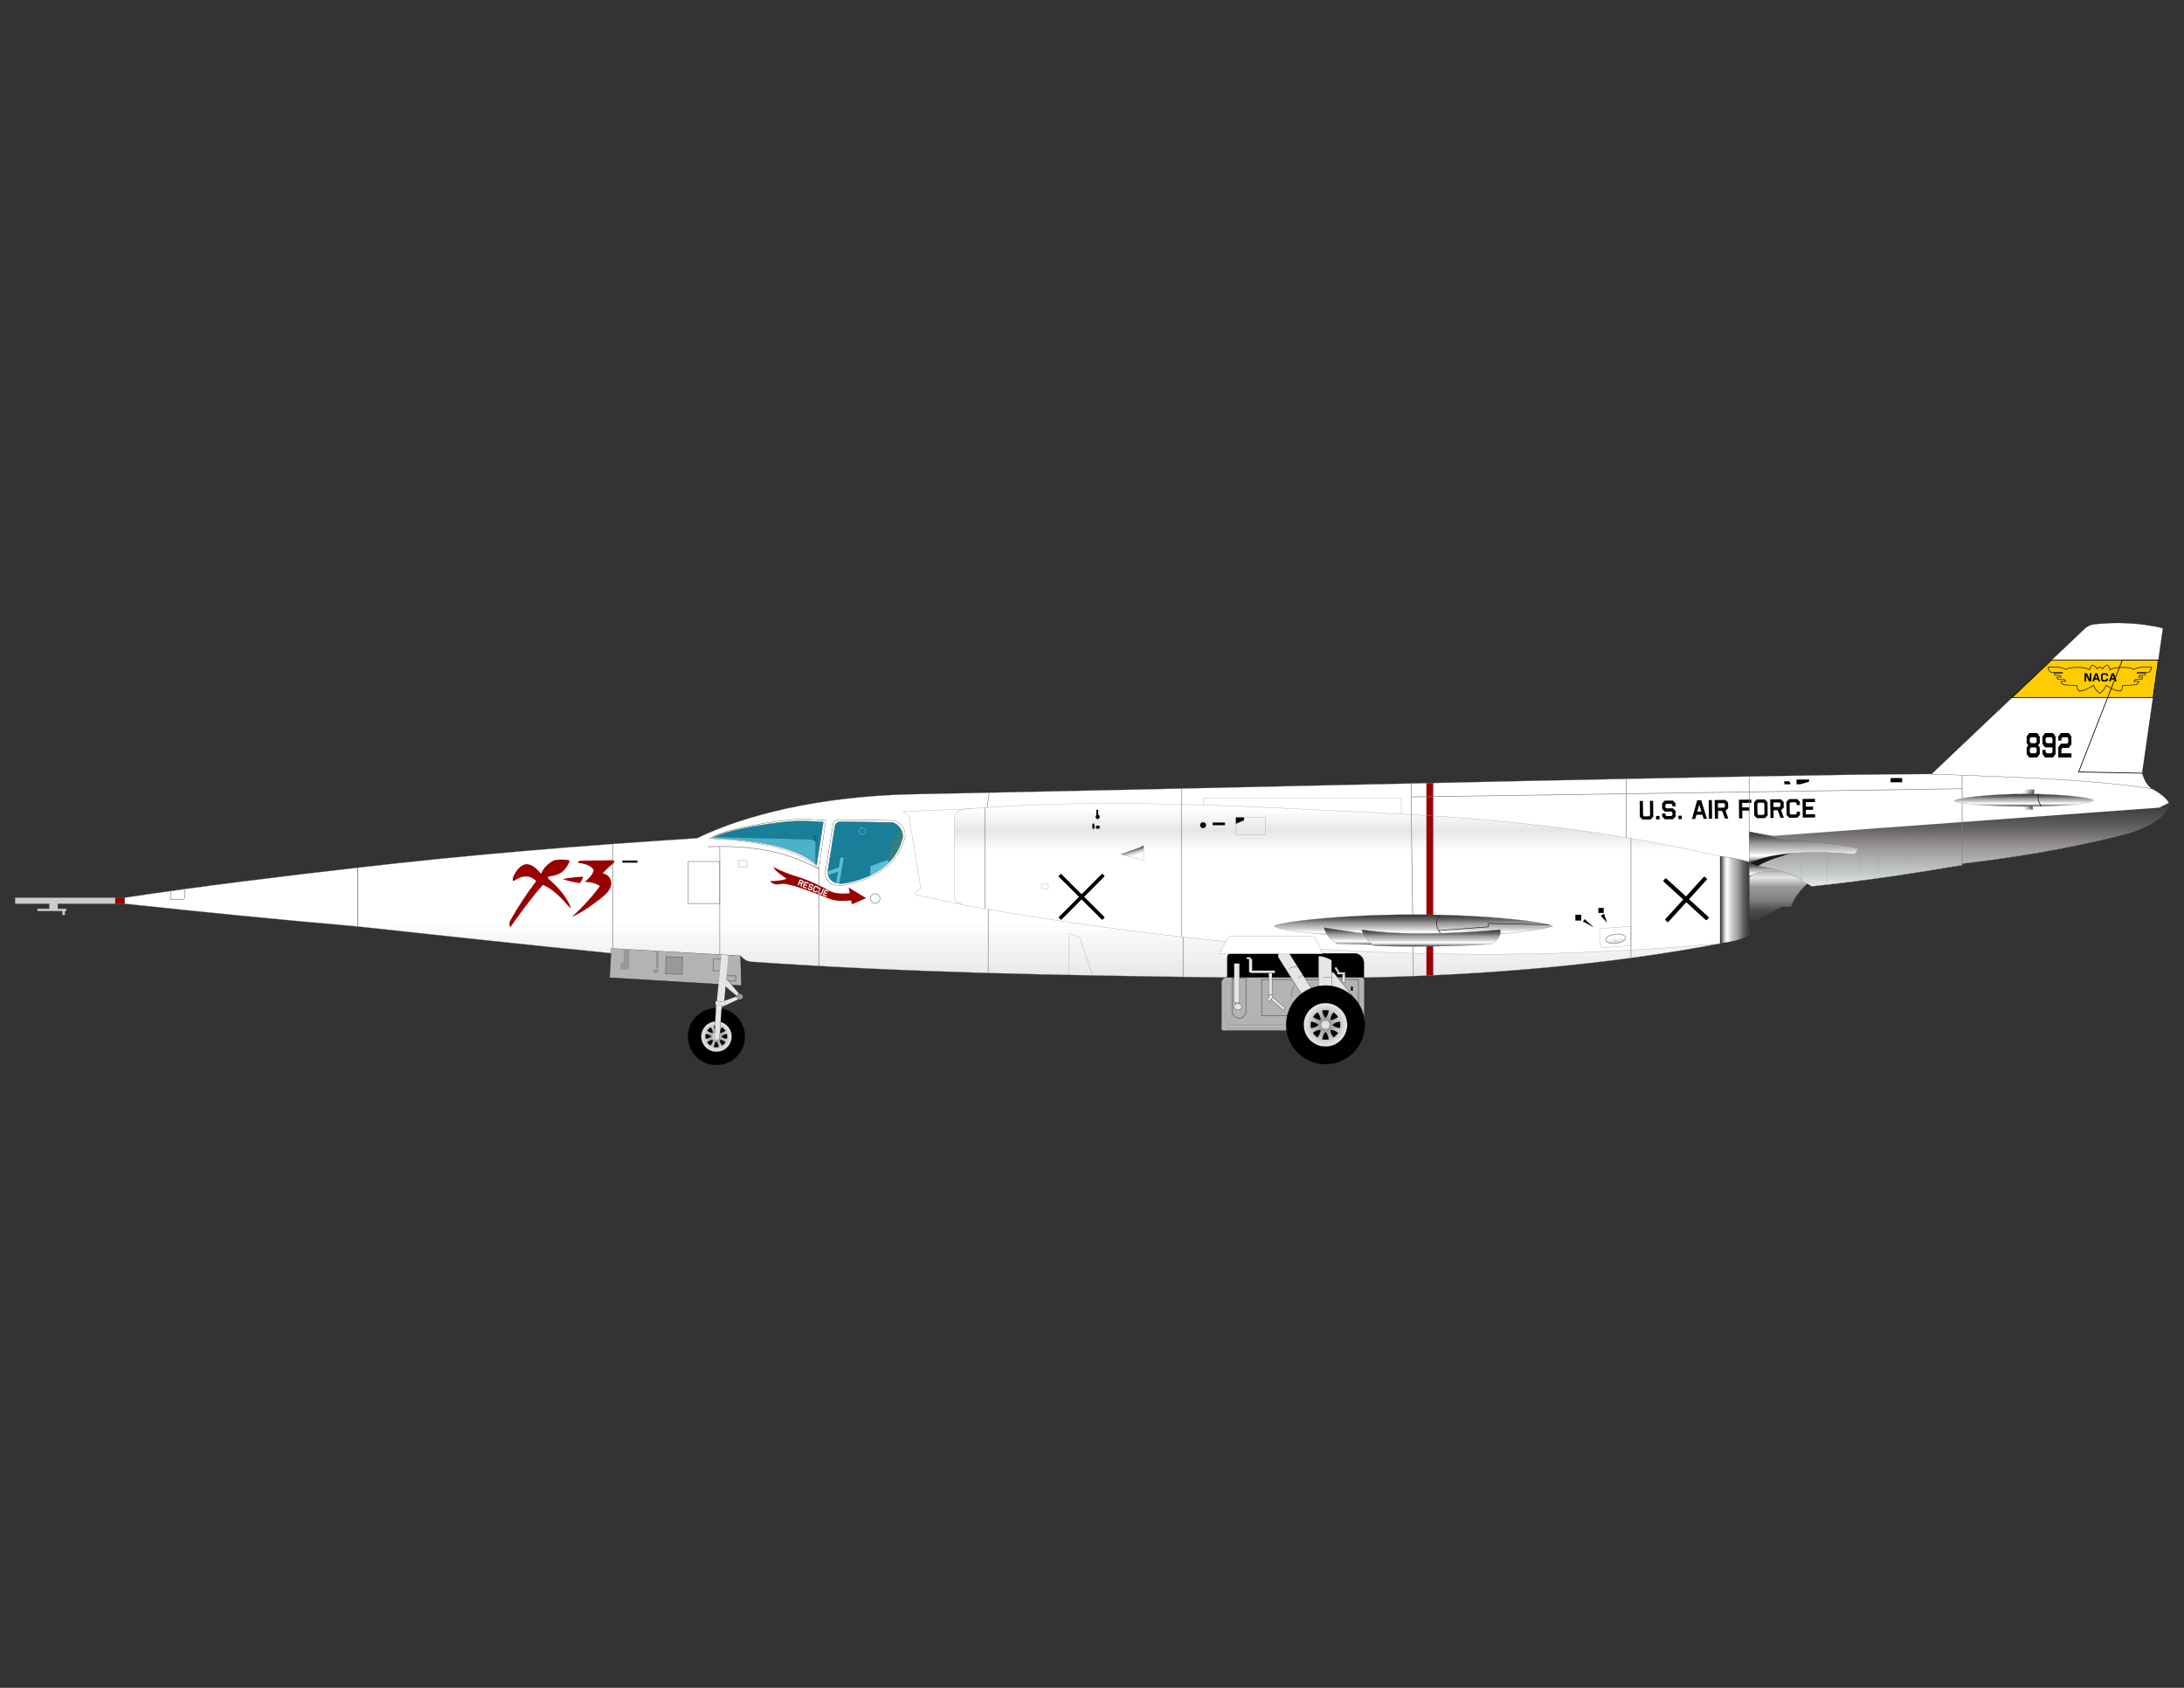 <?xml version="1.0" encoding="UTF-8"?>
<svg width="279.4mm" height="215.9mm" clip-rule="evenodd" fill-rule="evenodd" image-rendering="optimizeQuality" shape-rendering="geometricPrecision" text-rendering="geometricPrecision" version="1.1" viewBox="0 0 279.4 215.9" xml:space="preserve" xmlns="http://www.w3.org/2000/svg" xmlns:xlink="http://www.w3.org/1999/xlink">
 <rect x="0" y="0" width="279.4" height="215.9" fill="#333333" stroke="none"/>
 <defs>
  <style type="text/css">
   
    .str7 {stroke:gray;stroke-width:0.076}
    .str0 {stroke:black;stroke-width:0.029}
    .str4 {stroke:#666666;stroke-width:0.029}
    .str6 {stroke:gray;stroke-width:0.029;stroke-opacity:0.502}
    .str1 {stroke:gray;stroke-width:0.029}
    .str8 {stroke:#999999;stroke-width:0.029}
    .str11 {stroke:black;stroke-width:0.075}
    .str12 {stroke:#1A1A1A;stroke-width:0.075}
    .str2 {stroke:#666666;stroke-width:0.075}
    .str5 {stroke:gray;stroke-width:0.075}
    .str13 {stroke:#9999FF;stroke-width:0.075}
    .str9 {stroke:black;stroke-width:0.094}
    .str10 {stroke:#1A1A1A;stroke-width:0.094}
    .str3 {stroke:#666666;stroke-width:0.094}
    .fil8 {fill:none}
    .fil31 {fill:none;fill-rule:nonzero}
    .fil7 {fill:black}
    .fil1 {fill:#1A1A1A}
    .fil3 {fill:#663300}
    .fil17 {fill:#990000}
    .fil0 {fill:#999999}
    .fil2 {fill:#B3B3B3}
    .fil22 {fill:#CCCCCC}
    .fil9 {fill:#E6E6E6}
    .fil32 {fill:#FFCC00}
    .fil10 {fill:white}
    .fil14 {fill:black;fill-rule:nonzero}
    .fil25 {fill:#666666;fill-rule:nonzero}
    .fil21 {fill:gray;fill-rule:nonzero}
    .fil18 {fill:white;fill-rule:nonzero}
    .fil15 {fill:#00CCFF;fill-opacity:0.502}
    .fil16 {fill:gray;fill-rule:nonzero;fill-opacity:0.502}
    .fil33 {fill:url(#a)}
    .fil20 {fill:url(#u)}
    .fil36 {fill:url(#m)}
    .fil12 {fill:url(#k)}
    .fil29 {fill:url(#j)}
    .fil35 {fill:url(#i)}
    .fil24 {fill:url(#h)}
    .fil23 {fill:url(#g)}
    .fil37 {fill:url(#f)}
    .fil19 {fill:url(#e)}
    .fil13 {fill:url(#t)}
    .fil34 {fill:url(#s)}
    .fil30 {fill:url(#r)}
    .fil38 {fill:url(#q)}
    .fil11 {fill:url(#p)}
    .fil6 {fill:url(#d)}
    .fil28 {fill:url(#o)}
    .fil5 {fill:url(#c)}
    .fil27 {fill:url(#n)}
    .fil4 {fill:url(#b)}
    .fil26 {fill:url(#l)}
   
  </style>
  <linearGradient id="a" x1="258.69" x2="260.26" y1="101" y2="101.74" gradientUnits="userSpaceOnUse">
   <stop stop-color="#373435" offset="0"/>
   <stop stop-color="#626767" offset=".059"/>
   <stop stop-color="#B5B1B4" offset=".122"/>
   <stop stop-color="#E5E5E5" offset=".188"/>
   <stop stop-color="#fff" offset=".239"/>
   <stop stop-color="#C8CECB" offset=".4"/>
   <stop stop-color="#9F9A9E" offset=".62"/>
   <stop stop-color="#666467" offset=".78"/>
   <stop stop-color="#373435" offset="1"/>
  </linearGradient>
  <linearGradient id="u" x1="220.06" x2="223.79" y1="115.11" y2="115.11" gradientUnits="userSpaceOnUse" xlink:href="#a">
  </linearGradient>
  <linearGradient id="m" x1="180.46" x2="180.46" y1="120.93" y2="118.65" gradientUnits="userSpaceOnUse" xlink:href="#a">
  </linearGradient>
  <linearGradient id="k" x1="250.62" x2="250.62" y1="118.11" y2="102.69" gradientUnits="userSpaceOnUse" xlink:href="#a">
  </linearGradient>
  <linearGradient id="j" x1="180.84" x2="180.84" y1="119.96" y2="116.99" gradientUnits="userSpaceOnUse" xlink:href="#a">
  </linearGradient>
  <linearGradient id="i" x1="258.92" x2="258.92" y1="103.15" y2="101.55" gradientUnits="userSpaceOnUse" xlink:href="#a">
  </linearGradient>
  <linearGradient id="h" x1="225.77" x2="225.77" y1="112.24" y2="110.4" gradientUnits="userSpaceOnUse" xlink:href="#a">
  </linearGradient>
  <linearGradient id="g" x1="230.77" x2="230.77" y1="110.4" y2="106.4" gradientUnits="userSpaceOnUse" xlink:href="#a">
  </linearGradient>
  <linearGradient id="f" x1="183.15" x2="183.15" y1="121.09" y2="118.92" gradientUnits="userSpaceOnUse" xlink:href="#a">
  </linearGradient>
  <linearGradient id="e" x1="171.08" x2="171.08" y1="123.79" y2="101.89" gradientUnits="userSpaceOnUse">
   <stop stop-color="#fff" offset="0"/>
   <stop stop-color="#fff" offset=".678"/>
   <stop stop-color="#E6E6E6" offset=".8"/>
   <stop stop-color="#fff" offset=".922"/>
   <stop stop-color="#FEFEFE" offset="1"/>
  </linearGradient>
  <linearGradient id="t" x1="227.49" x2="227.49" y1="110.39" y2="118.11" gradientUnits="userSpaceOnUse">
   <stop stop-color="#373435" offset="0"/>
   <stop stop-color="#626767" offset=".059"/>
   <stop stop-color="#B5B1B4" offset=".122"/>
   <stop stop-color="#ccc" offset=".188"/>
   <stop stop-color="#E6E6E6" offset=".239"/>
   <stop stop-color="#999" offset=".4"/>
   <stop stop-color="gray" offset=".62"/>
   <stop stop-color="#4D4D4D" offset=".78"/>
   <stop stop-color="#373435" offset="1"/>
  </linearGradient>
  <linearGradient id="s" x1="258.66" x2="260.09" y1="103.46" y2="102.94" gradientUnits="userSpaceOnUse" xlink:href="#a">
  </linearGradient>
  <linearGradient id="r" x1="206.65" x2="206.74" y1="119.99" y2="120.83" gradientUnits="userSpaceOnUse">
   <stop stop-color="#fff" offset="0"/>
   <stop stop-color="#ccc" offset="1"/>
  </linearGradient>
  <linearGradient id="q" x1="144.76" x2="144.94" y1="108.83" y2="109.45" gradientUnits="userSpaceOnUse">
   <stop stop-color="#666" offset="0"/>
   <stop stop-color="#B2B2B2" offset=".271"/>
   <stop stop-color="#FEFEFE" offset="1"/>
  </linearGradient>
  <linearGradient id="p" x1="161.61" x2="161.61" y1="117.69" y2="125.45" gradientUnits="userSpaceOnUse">
   <stop stop-color="#fff" offset="0"/>
   <stop stop-color="#E6E6E6" offset="1"/>
  </linearGradient>
  <radialGradient id="d" cx="91.654" cy="132.59" r="9.657" gradientUnits="userSpaceOnUse">
   <stop stop-color="#E6E6E6" offset="0"/>
   <stop stop-color="#999" offset=".502"/>
   <stop stop-color="#B3B3B3" offset="1"/>
  </radialGradient>
  <radialGradient id="o" cx="169.57" cy="131.09" r="13.362" gradientUnits="userSpaceOnUse" xlink:href="#d">
  </radialGradient>
  <radialGradient id="c" cx="91.654" cy="132.59" r="9.657" gradientUnits="userSpaceOnUse">
   <stop stop-color="#848688" offset="0"/>
   <stop stop-color="#FEFEFE" offset=".251"/>
   <stop stop-color="#848688" offset=".502"/>
   <stop stop-color="#FEFEFE" offset=".749"/>
   <stop stop-color="#848688" offset="1"/>
  </radialGradient>
  <radialGradient id="n" cx="169.57" cy="131.09" r="13.362" gradientUnits="userSpaceOnUse" xlink:href="#c">
  </radialGradient>
  <radialGradient id="b" cx="91.654" cy="132.59" r="9.657" gradientUnits="userSpaceOnUse">
   <stop offset="0"/>
   <stop offset=".439"/>
   <stop stop-color="#4D4D4D" offset=".549"/>
   <stop offset=".671"/>
   <stop offset="1"/>
  </radialGradient>
  <radialGradient id="l" cx="169.57" cy="131.09" r="13.362" gradientUnits="userSpaceOnUse" xlink:href="#b">
  </radialGradient>
 <radialGradient id="x" cx="91.654" cy="132.59" r="9.657" gradientUnits="userSpaceOnUse" xlink:href="#b"/><radialGradient id="w" cx="91.654" cy="132.59" r="9.657" gradientUnits="userSpaceOnUse" xlink:href="#c"/><radialGradient id="v" cx="91.654" cy="132.59" r="9.657" gradientUnits="userSpaceOnUse" xlink:href="#d"/><linearGradient id="y" x1="258.69" x2="260.26" y1="101" y2="101.74" gradientUnits="userSpaceOnUse" xlink:href="#a"/>
  
  
  
  
  
  
  
  
  
  
  
  
  
  
  
  
  
  
  
  
  
  
  
  
  
  
  
  
  
  
  
  
  
  
  
  
  
  
  
  
  
  
  
  
  
  
  
  
  
  
  
  
  
  
  
  
  
  
  
  
  
  
  
  
  
  
  
  
  
  
  
  
  
  
  
  
  
  
  
  
  
  
  
  
  
  
  
  
  
  
  
  
  
  
  
  
  
  
  
  
  
  
  
  
  
  
  
  
  
  
  
  
  
  
  
  
  
  
  
  
  
  
  
  
  
  
  
  
  
  
  
  
  
  
  
  
  
  
  
 </defs>
 <polygon class="fil0 str0" points="104.34 111.42 90.334 111.42 90.334 107.03 104.34 107.38" fill="#999" stroke="#000" stroke-width=".029"/><rect class="fil1 str0" x="104.06" y="106.87" width=".365" height=".697" fill="#1a1a1a" stroke="#000" stroke-width=".029"/><polygon class="fil2 str0" points="114.8 109.52 112.88 113.18 111.32 112.74 111.32 110.79" fill="#b3b3b3" stroke="#000" stroke-width=".029"/><ellipse class="fil3 str0" transform="matrix(-.404 .915 -.915 -.404 0 0)" cx="52.518" cy="-148.69" rx="2.468" ry=".83" fill="#630" stroke="#000" stroke-width=".011"/><polygon class="fil2 str0" points="106.79 113.71 107.24 113.79 107.68 111.36 107.69 111.36 107.68 111.34 107.97 109.72 107.52 109.64 107.28 110.95 104.61 111.88 104.78 112.37 107.18 111.53" fill="#b3b3b3" stroke="#000" stroke-width=".029"/><g stroke-width=".029">
   <circle class="fil4 str0" cx="91.655" cy="132.59" r="3.636" fill="url(#x)" stroke="#000"/>
   <circle class="fil5 str0" cx="91.655" cy="132.59" r="1.955" fill="url(#w)" stroke="#000"/>
   <circle class="fil6 str1" cx="91.655" cy="132.59" r=".554" fill="url(#v)" stroke="#808080"/>
   <g stroke="#000">
    
     <path class="fil7 str0" d="m91.343 133.92c0.177 0.045 0.393 0.036 0.594 0-0.047-0.249-0.128-0.499-0.297-0.684-0.16 0.166-0.274 0.432-0.297 0.684z"/>
     <path class="fil7 str0" d="m91.343 131.23c0.177-0.045 0.393-0.036 0.594 0-0.047 0.249-0.128 0.499-0.297 0.684-0.16-0.166-0.274-0.432-0.297-0.684z"/>
    
    
     <path class="fil7 str0" d="m90.481 133.31c0.093 0.157 0.252 0.303 0.42 0.42 0.143-0.21 0.262-0.443 0.274-0.694-0.23 5e-3 -0.499 0.112-0.694 0.274z"/>
     <path class="fil7 str0" d="m92.38 131.42c0.157 0.093 0.303 0.252 0.42 0.42-0.21 0.143-0.443 0.262-0.694 0.274 0.005-0.23 0.112-0.499 0.274-0.694z"/>
    
    
     <path class="fil7 str0" d="m90.297 132.28c-0.045 0.177-0.036 0.393 0 0.594 0.249-0.047 0.499-0.128 0.684-0.297-0.166-0.16-0.432-0.274-0.684-0.297z"/>
     <path class="fil7 str0" d="m92.983 132.28c0.045 0.177 0.036 0.393 0 0.594-0.249-0.047-0.499-0.128-0.684-0.297 0.166-0.16 0.432-0.274 0.684-0.297z"/>
    
    
     <path class="fil7 str0" d="m90.9 131.42c-0.157 0.093-0.303 0.252-0.42 0.42 0.21 0.143 0.443 0.262 0.694 0.274-0.005-0.23-0.112-0.499-0.274-0.694z"/>
     <path class="fil7 str0" d="m92.799 133.31c-0.093 0.157-0.252 0.303-0.42 0.42-0.143-0.21-0.262-0.443-0.274-0.694 0.23 5e-3 0.499 0.112 0.694 0.274z"/>
    
   </g>
  </g><polygon class="fil2 str0" points="94.738 122.24 78.2 121.3 77.986 125.06 94.84 126.07" fill="#b3b3b3" stroke="#000" stroke-width=".029"/><rect class="fil0 str2" transform="matrix(-.03 1 -1 -.03 0 0)" x="119.71" y="-90.918" width="2.192" height="2.121" fill="#999" stroke="#666" stroke-width=".028"/><rect class="fil8 str2" x="91.224" y="122.68" width="1.411" height="1.494" fill="none" stroke="#666" stroke-width=".075"/><rect class="fil8 str3" x="92.668" y="124.82" width="1.461" height=".664" fill="none" stroke="#666" stroke-width=".094"/><rect class="fil0 str4" x="83.986" y="121.48" width=".199" height="2.391" fill="#999" stroke="#666" stroke-width=".029"/><polygon class="fil0 str4" points="84.251 124.31 83.977 124.31 83.977 124.45 83.803 124.45 83.803 124.31 83.637 124.31 83.637 124.09 84.251 124.09" fill="#999" stroke="#666" stroke-width=".029"/><polygon class="fil0 str4" points="79.86 121.21 80.458 121.21 80.458 123.39 80.383 123.39 80.383 123.96 79.462 123.96 79.462 123.25 79.86 123.25" fill="#999" stroke="#666" stroke-width=".029"/><g stroke="#000" stroke-width=".029">
   <g fill="#e6e6e6">
    <polygon class="fil9 str0" points="94.635 127.3 94.743 127.72 92.162 128.92 92.346 128.12 92.394 128.1"/>
    
     <polygon class="fil9 str0" points="94.76 127.31 92.768 125.02 92.568 126 94.544 127.66"/>
     <path class="fil9 str0" d="m91.6 128.45c-0.059 1.441-0.143 2.882-0.202 4.323 3e-4 0.3 0.576 0.383 0.648 0.025l0.319-4.312-0.765-0.035z"/>
     <rect class="fil9 str0" transform="matrix(-.036 .375 -.375 -.036 93.215 122.19)" width="15.889" height="2.512"/>
     <rect class="fil9 str0" transform="matrix(.375 .035 -.035 .375 91.557 128.05)" width="3.3" height="1.21"/>
    
   </g>
   <circle class="fil0 str0" cx="94.668" cy="127.49" r=".382" fill="#999"/>
  </g><path class="fil10 str1" d="m45.768 118.51c-9.957-0.863-19.926-1.851-29.833-2.914v-0.772c9.894-1.478 19.913-2.706 29.833-3.835v7.521z" fill="#fff" stroke="#000" stroke-width=".029"/><path class="fil11 str1" d="m45.768 110.99c14.356-1.667 28.812-2.836 43.405-3.769 6.092-2.968 15.67-5.338 27.241-5.616 35.668-0.708 71.335-1.615 107-2.273 7.837-0.145 15.784-0.288 23.657-0.32 1.88 0.132 5.034-0.886 6.921-0.761 6.269 0.416 11.657 0.917 17.627 1.604 1.188 0.137 2.423 0.627 3.666 1.025 0.848 0.468 1.857 1.16 2.17 1.815-0.265 2.259-3.903 3.672-6.696 4.312-6.414 1.578-13.099 2.705-19.747 3.473v0.191c-6.474 1.102-13.275 2.111-19.256 2.71l-0.556-0.35c-0.876 0.801-1.702 1.764-2.068 2.889l-1.142 0.021-4.223 2.17 0.013 1.439-3.721 1.131c-14.134 2.722-30.186 4.049-45.241 4.355h-17.954c-23.632-0.324-40.565-0.635-60.811-2.017-0.678-0.09-0.982-0.442-1.32-0.77l-16.539-0.941 0.006 0.618c-10.826-1.071-21.675-2.251-32.437-3.414v-7.521zm44.983-3.733c1.514-0.95 5.717-1.88 9.861-2.341 1.677-0.203 3.378-0.114 5.03 0.025-0.299 2.067-0.598 4.134-0.896 6.201-2.834-2.995-10.086-3.752-13.995-3.885zm15.795-1.708c-0.324 2.025-0.647 4.051-0.971 6.076-4e-3 0.743 0.403 1.262 0.996 1.519 0.506 0.197 1.171 0.147 1.743 0.025 3.503-0.768 6.458-2.457 7.446-6.001 0.218-1.143-0.598-1.969-1.345-2.216-2.391-0.033-4.781-0.066-7.172-0.1-0.497 0.049-0.664 0.378-0.697 0.697z" fill="url(#p)" stroke="#000" stroke-width=".029"/><path class="fil12" d="m223.77 118.11 4.223-2.17 1.142-0.021c0.365-1.125 1.192-2.088 2.068-2.889l0.556 0.35c5.981-0.599 12.782-1.608 19.256-2.71v-0.191c6.648-0.769 13.333-1.895 19.747-3.474 2.792-0.64 6.431-2.053 6.696-4.312l-1.243 0.617-49.472 3.619-2.972-0.531v11.711z" fill="url(#k)"/><path class="fil13" d="m227.76 111.43c-0.96-0.299-1.961-0.491-3.004-0.65-0.324-0.124-0.662-0.262-0.986-0.386v7.721l4.223-2.17 1.142-0.021c0.365-1.125 1.192-2.088 2.068-2.889-0.215-0.195-0.455-0.363-0.72-0.518-0.908-0.487-1.757-0.808-2.723-1.087z" fill="url(#t)"/><path class="fil8 str0" d="m223.77 118.11 4.223-2.17 1.142-0.021c0.365-1.125 1.192-2.088 2.068-2.889l0.556 0.35c5.981-0.599 12.782-1.608 19.256-2.71v-0.191c6.648-0.769 13.333-1.895 19.747-3.473 2.792-0.64 6.431-2.053 6.696-4.312" fill="none" stroke="#000" stroke-width=".029"/><path class="fil7 str0" d="m157.01 125.04h17.472v-1.885c0-0.663-0.542-1.205-1.205-1.205h-15.778c-0.269 0-0.489 0.22-0.489 0.489v2.6z" stroke="#000" stroke-width=".029"/><path class="fil14" d="m209.79 104.5 0.346 0.338 1.032-0.013 0.338-0.346-0.025-2.043-0.41 5e-3 0.024 1.835-0.138 0.142-0.619 8e-3 -0.139-0.137-0.023-1.836-0.412 5e-3 0.025 2.043zm2.066-0.124 0.441-5e-3 6e-3 0.441-0.441 5e-3 -5e-3 -0.441zm0.795 0.089 0.346 0.338 1.032-0.013 0.338-0.346-9e-3 -0.714-0.346-0.338-0.825 0.01-0.139-0.137-4e-3 -0.3 0.137-0.142 0.617-8e-3 0.14 0.138 2e-3 0.191 0.41-5e-3 -5e-3 -0.398-0.346-0.338-1.032 0.013-0.338 0.346 9e-3 0.714 0.346 0.338 0.827-0.01 0.14 0.138 4e-3 0.297-0.138 0.142-0.619 8e-3 -0.14-0.137-2e-3 -0.19-0.41 5e-3 5e-3 0.397zm2.066-0.124 0.441-5e-3 6e-3 0.441-0.441 5e-3 -5e-3 -0.441zm1.727 0.419 0.681-2.394 0.512-6e-3 0.738 2.376-0.426 5e-3 -0.165-0.524-0.763 0.01-0.149 0.528-0.428 5e-3zm0.69-0.945 0.527-7e-3 -0.275-0.882-0.253 0.888zm1.46-1.466 0.41-5e-3 0.029 2.385-0.41 5e-3 -0.03-2.385zm0.792 2.375 0.41-5e-3 -0.012-0.987 0.53-7e-3 0.354 0.983 0.435-5e-3 -0.356-0.983 0.338-0.346-9e-3 -0.714-0.346-0.338-1.373 0.017 0.029 2.385zm0.386-1.98 0.757-9e-3 0.14 0.137 4e-3 0.301-0.136 0.14-0.757 9e-3 -7e-3 -0.577zm2.685-0.444 1.588-0.02 5e-3 0.41-1.178 0.015 7e-3 0.577 0.919-0.011 5e-3 0.41-0.919 0.011 0.012 0.987-0.41 5e-3 -0.03-2.385zm1.966 2.019 0.346 0.338 1.032-0.013 0.338-0.346-0.021-1.701-0.346-0.338-1.032 0.013-0.338 0.346 0.021 1.701zm0.392-1.499 0.137-0.14 0.619-8e-3 0.14 0.137 0.016 1.288-0.136 0.14-0.619 8e-3 -0.14-0.137-0.016-1.288zm1.679 1.816 0.41-5e-3 -0.012-0.987 0.53-7e-3 0.354 0.983 0.435-5e-3 -0.356-0.983 0.338-0.346-9e-3 -0.714-0.346-0.338-1.373 0.017 0.03 2.385zm0.386-1.98 0.757-9e-3 0.14 0.137 4e-3 0.301-0.136 0.14-0.757 9e-3 -7e-3 -0.577zm1.677 1.612 0.346 0.338 1.032-0.013 0.338-0.346-5e-3 -0.432-0.41 5e-3 3e-3 0.224-0.136 0.142-0.619 8e-3 -0.139-0.137-0.016-1.288 0.137-0.142 0.617-8e-3 0.14 0.138 3e-3 0.226 0.41-5e-3 -5e-3 -0.432-0.346-0.338-1.032 0.013-0.338 0.346 0.021 1.701zm2.042-2.068 1.588-0.02 5e-3 0.41-1.178 0.015 7e-3 0.577 0.919-0.011 5e-3 0.41-0.919 0.011 7e-3 0.577 1.178-0.015 5e-3 0.41-1.588 0.02-0.03-2.385z" fill-rule="nonzero"/><rect class="fil8 str1" x="153.96" y="102.13" width="25.301" height="3.586" fill="none" stroke="#808080" stroke-width=".029"/><rect class="fil8 str5" x="88.045" y="110.2" width="4.034" height="5.379" fill="none" stroke="#808080" stroke-width=".075"/><path class="fil10 str0" d="m247.08 99.015c9.454 0.374 19.158 0.548 28.214 1.868-0.613-0.423-0.989-1.146-1.241-1.98l2.661-18.564c-2.941-0.684-5.895-0.821-8.861-0.484-0.586 0.083-1.024 0.383-1.423 0.808l-19.349 18.353z" fill="#fff" stroke="#000" stroke-width=".029"/><path class="fil8 str1" d="m123.24 115.73c-2.021-0.417-4.042-0.835-6.064-1.252-0.122-0.034-0.127-0.216-0.025-0.299 0.261-0.192 0.448-0.369 0.647-0.573l-1.494-9.114c-0.205-0.27-0.455-0.505-0.747-0.697l8.621-0.341-0.939 12.276z" fill="none" stroke="#808080" stroke-width=".029"/><path class="fil10 str1" d="m106.55 105.55c-0.324 2.025-0.647 4.051-0.971 6.076-4e-3 0.743 0.403 1.262 0.996 1.519 0.506 0.197 1.171 0.147 1.743 0.025 3.503-0.768 6.458-2.457 7.446-6.001 0.218-1.143-0.598-1.969-1.345-2.216-2.391-0.033-4.781-0.066-7.172-0.1-0.497 0.049-0.664 0.378-0.697 0.697zm0.244 0.207c-0.305 1.906-0.609 3.812-0.914 5.718-4e-3 0.699 0.379 1.187 0.937 1.43 0.476 0.185 1.102 0.139 1.641 0.023 3.296-0.723 6.077-2.312 7.007-5.648 0.205-1.076-0.562-1.853-1.265-2.086-2.25-0.031-4.5-0.062-6.75-0.094-0.468 0.046-0.625 0.355-0.656 0.656z" fill="#fff" stroke="#808080" stroke-width=".029"/><path class="fil15 str6" d="m106.79 105.76c-0.305 1.906-0.609 3.812-0.914 5.718-4e-3 0.699 0.379 1.187 0.937 1.43 0.477 0.185 1.102 0.139 1.641 0.023 3.296-0.723 6.077-2.312 7.007-5.648 0.205-1.076-0.562-1.853-1.266-2.086-2.25-0.031-4.5-0.062-6.749-0.094-0.468 0.046-0.625 0.355-0.656 0.656z" fill="#0cf" fill-opacity=".502" stroke="#808080" stroke-opacity=".502" stroke-width=".029"/><path class="fil10 str1" d="m90.751 107.26c1.514-0.95 5.717-1.88 9.861-2.341 1.677-0.203 3.378-0.114 5.03 0.025-0.299 2.067-0.598 4.134-0.896 6.201-2.834-2.995-10.086-3.752-13.995-3.885zm0.311-0.052c1.45-0.847 5.478-1.678 9.449-2.089 1.607-0.181 3.237-0.102 4.82 0.022-0.286 1.844-0.573 3.688-0.859 5.532-2.716-2.672-9.664-3.348-13.409-3.466z" fill="#fff" stroke="#808080" stroke-width=".029"/><g fill-opacity=".502">
   <path class="fil15" d="m91.063 107.21c1.45-0.847 5.478-1.678 9.449-2.088 1.607-0.182 3.237-0.102 4.82 0.022-0.286 1.844-0.573 3.688-0.859 5.532-2.716-2.672-9.664-3.348-13.409-3.466z" fill="#0cf"/>
   <path class="fil16" d="m100.51 105.11 3e-3 0.029h-1e-4l-0.372 0.04-0.372 0.042-0.372 0.044-0.37 0.047-0.369 0.049-0.367 0.051-0.364 0.053-0.361 0.055-0.357 0.057-0.354 0.058-0.349 0.06-0.344 0.062-0.339 0.064-0.333 0.065-0.326 0.066-0.319 0.068-0.312 0.069-0.304 0.07-0.296 0.071-0.287 0.072-0.278 0.073-0.268 0.074-0.258 0.075-0.247 0.076-0.235 0.076-0.224 0.077-0.211 0.078-0.199 0.078-0.185 0.079-0.172 0.079-0.158 0.079-0.143 0.079-0.014-0.025 0.144-0.08 0.159-0.079 0.173-0.079 0.186-0.079 0.199-0.078 0.212-0.078 0.224-0.077 0.236-0.077 0.247-0.076 0.258-0.075 0.268-0.074 0.278-0.073 0.287-0.072 0.296-0.071 0.304-0.07 0.312-0.069 0.32-0.068 0.327-0.067 0.333-0.065 0.339-0.064 0.344-0.062 0.349-0.06 0.354-0.059 0.358-0.057 0.361-0.055 0.364-0.053 0.367-0.051 0.369-0.049 0.37-0.047 0.372-0.044 0.372-0.042 0.372-0.04h-1e-4zm3e-3 0.029h-1e-4l1e-3 -1e-4 -1e-3 1e-4zm4.832 0.01-0.028-4e-3 0.013 0.017-0.148-0.011-0.149-0.011-0.149-0.011-0.149-0.011-0.149-0.01-0.299-0.018-0.15-9e-3 -0.15-8e-3 -0.301-0.014-0.151-6e-3 -0.302-0.01-0.151-4e-3 -0.151-3e-3 -0.151-2e-3 -0.151-1e-3h-0.151l-0.151 1e-3 -0.151 2e-3 -0.151 3e-3 -0.151 4e-3 -0.151 5e-3 -0.151 7e-3 -0.151 8e-3 -0.151 9e-3 -0.151 0.011-0.151 0.012-0.151 0.013-0.151 0.015-0.151 0.016-3e-3 -0.029 0.151-0.016 0.151-0.015 0.151-0.013 0.151-0.012 0.151-0.011 0.151-9e-3 0.151-8e-3 0.151-7e-3 0.151-5e-3 0.151-4e-3 0.152-3e-3 0.151-2e-3 0.151-1e-3h0.151l0.151 1e-3 0.151 2e-3 0.151 3e-3 0.151 4e-3 0.151 4e-3 0.151 5e-3 0.151 6e-3 0.151 7e-3 0.15 7e-3 0.15 8e-3 0.15 9e-3 0.15 9e-3 0.15 0.01 0.15 0.01 0.149 0.011 0.149 0.011 0.149 0.011 0.148 0.011 0.013 0.017zm-0.013-0.017 0.015 1e-3 -2e-3 0.015-0.013-0.017zm-0.87 5.557 0.02-0.02-0.024 8e-3 0.027-0.173 0.027-0.173 0.027-0.173 0.027-0.173 0.054-0.346 0.027-0.173 0.027-0.173 0.027-0.173 0.027-0.173 0.027-0.173 0.054-0.346 0.027-0.173 0.027-0.173 0.027-0.173 0.027-0.173 0.027-0.173 0.027-0.173 0.027-0.173 0.027-0.173 0.027-0.173 0.027-0.173 0.027-0.173 0.027-0.173 0.027-0.173 0.027-0.173 0.027-0.173 0.027-0.173 0.027-0.173 0.027-0.173 0.027-0.173 0.028 4e-3 -0.027 0.173-0.027 0.173-0.027 0.173-0.027 0.173-0.027 0.173-0.027 0.173-0.027 0.173-0.027 0.173-0.027 0.173-0.027 0.173-0.027 0.173-0.027 0.173-0.027 0.173-0.027 0.173-0.027 0.173-0.027 0.173-0.027 0.173-0.027 0.173-0.027 0.173-0.054 0.346-0.027 0.173-0.027 0.173-0.027 0.173-0.027 0.173-0.027 0.173-0.054 0.346-0.027 0.173-0.027 0.173-0.027 0.173-0.027 0.173-0.024 8e-3zm0.024-8e-3 -4e-3 0.028-0.02-0.02 0.024-8e-3zm-13.431-3.481 0.014 0.025-0.007-0.027 0.36 0.013 0.378 0.016 0.394 0.02 0.408 0.024 0.422 0.029 0.434 0.033 0.444 0.038 0.454 0.043 0.462 0.048 0.468 0.054 0.473 0.06 0.477 0.066 0.479 0.072 0.48 0.079 0.48 0.086 0.479 0.093 0.476 0.101 0.471 0.109 0.466 0.117 0.459 0.125 0.45 0.134 0.44 0.142 0.429 0.151 0.417 0.161 0.403 0.17 0.388 0.18 0.371 0.19 0.353 0.201 0.334 0.212 0.313 0.223 0.291 0.234 0.268 0.245-0.02 0.02-0.266-0.244-0.289-0.233-0.312-0.222-0.332-0.211-0.352-0.2-0.37-0.19-0.387-0.18-0.402-0.17-0.416-0.16-0.428-0.151-0.44-0.142-0.449-0.133-0.458-0.125-0.465-0.117-0.471-0.108-0.475-0.101-0.478-0.093-0.48-0.086-0.48-0.079-0.479-0.072-0.477-0.066-0.473-0.06-0.468-0.054-0.461-0.048-0.454-0.043-0.444-0.038-0.433-0.033-0.422-0.029-0.408-0.024-0.394-0.02-0.378-0.016-0.36-0.013-0.007-0.027zm0.007 0.027-0.05-2e-3 0.043-0.025 0.007 0.027z" fill="#808080" fill-rule="nonzero"/>
  </g><path class="fil17" d="m98.939 110.9c0.137 0.383 0.815 0.933 1.718 1.513-0.699 0.222-1.417 0.288-2.132 0.296 0.164 0.228 0.399 0.406 0.943 0.422 0.325 8e-3 0.491-0.125 0.965-0.07 1.175 0.168 3.903 1.176 5.827 1.967 0.847 0.262 1.743 0.218 2.615 0.149 0.041 0.166 0.083 0.332 0.124 0.498 0.598-0.266 1.195-0.531 1.793-0.797-0.739-0.448-1.478-0.896-2.216-1.345 0.05 0.257 0.09 0.467 0.14 0.724-0.826 0.077-1.711 0.089-2.431-0.226-1.339-0.73-2.782-1.447-4.358-1.917-0.982-0.277-2.187-0.779-2.988-1.214z" fill="#900"/><path class="fil18" d="m102.03 113.23 0.129 0.051 0.123-0.309 0.166 0.066-0.016 0.352 0.136 0.054 0.016-0.352 0.15-0.064 0.089-0.224-0.064-0.15-0.43-0.172-0.298 0.748zm0.376-0.568 0.237 0.095 0.026 0.061-0.037 0.094-0.061 0.026-0.237-0.095 0.072-0.181zm0.571 0.079 0.498 0.199-0.051 0.129-0.369-0.147-0.072 0.181 0.288 0.115-0.051 0.129-0.288-0.115-0.072 0.181 0.369 0.147-0.051 0.129-0.498-0.199 0.298-0.748zm0.353 0.883 0.065 0.15 0.323 0.129 0.15-0.064 0.089-0.224-0.064-0.15-0.259-0.103-0.026-0.06 0.038-0.094 0.061-0.027 0.193 0.077 0.026 0.061-0.024 0.06 0.129 0.051 0.05-0.125-0.064-0.15-0.323-0.129-0.15 0.064-0.089 0.224 0.064 0.15 0.259 0.103 0.026 0.061-0.037 0.093-0.061 0.026-0.194-0.077-0.026-0.061 0.024-0.06-0.129-0.051-0.05 0.124zm0.648 0.258 0.064 0.15 0.323 0.129 0.15-0.064 0.054-0.136-0.129-0.051-0.028 0.07-0.061 0.027-0.194-0.077-0.026-0.06 0.161-0.404 0.061-0.027 0.193 0.077 0.026 0.061-0.028 0.071 0.129 0.051 0.054-0.136-0.064-0.15-0.323-0.129-0.15 0.064-0.213 0.533zm0.648 0.259 0.064 0.15 0.323 0.129 0.15-0.064 0.256-0.64-0.129-0.051-0.229 0.575-0.061 0.026-0.194-0.077-0.026-0.06 0.23-0.576-0.129-0.051-0.256 0.64zm0.903-0.382 0.498 0.199-0.051 0.129-0.369-0.147-0.072 0.181 0.288 0.115-0.051 0.129-0.288-0.115-0.072 0.181 0.369 0.147-0.051 0.129-0.498-0.199 0.298-0.748z" fill="#fff" fill-rule="nonzero"/><circle class="fil8 str5" cx="111.96" cy="114.93" r=".61" fill="none" stroke="#808080" stroke-width=".075"/><path class="fil17" d="m69.454 113.19c-1.525 1.704-2.851 3.582-4.184 5.429-0.11-0.23-0.114-0.461-0.05-0.747 1.042-1.901 2.127-3.503 3.387-5.18-0.807-0.714-1.558-0.843-2.963 0.025-0.075-0.137-0.058-0.318 0-0.523 0.326-0.772 0.919-1.538 1.594-1.643 0.876-0.079 1.478 0.67 1.992 1.22 0.278-0.805 1.004-1.411 1.693-1.743 0.635-0.12 1.202-0.079 1.718-0.025 0.159 0.035 0.24 0.092 0.224 0.199-0.251 0.544-0.546 1.031-0.996 1.37-0.524 0.336-1.088 0.504-1.619 0.523-0.154 0.035-0.184 0.216-0.075 0.324 1.245 1.075 2.328 2.312 2.839 3.636-0.032 0.081-0.112 0.046-0.141 0.013-1.09-1.257-2.174-2.373-3.42-2.877z" fill="#900"/><path class="fil17" d="m74.161 112.97c0.205-0.205 0.361-0.542 0.448-0.822-0.865 0.019-1.768 0.125-2.615 0.299 0.672 0.243 1.395 0.398 2.167 0.523z" fill="#900"/><path class="fil17" d="m74.167 110.11c1.403-0.05 2.775-0.031 4.177-0.081 0.255-0.013 0.321 0.228 0.149 0.398-0.521 0.38-0.964 0.825-1.395 1.27 0.717 0.181 1.106 0.679 1.106 1.345-0.049 0.83-0.808 1.461-1.455 1.967-1.141 0.894-2.382 1.745-3.611 2.291 1.347-1.208 2.613-2.59 3.611-3.959-0.551-0.383-1.276-0.526-1.942-0.523 0.469-0.401 1.038-0.919 1.145-1.519-0.306-0.577-1.128-0.82-1.967-0.921-0.106-0.048 0.028-0.245 0.18-0.268z" fill="#900"/><path class="fil19 str1" d="m122.09 104.49c0.033-0.456 0.583-0.912 1.071-0.957 18.787-1.647 38.27-0.257 57.331 0.661 13.341 0.737 26.633 2.32 39.576 5.348l-6e-4 11.138c-33.943 3.106-64.597 0.752-96.216-4.805-0.736-0.16-1.491-0.369-1.761-0.858v-10.527z" fill="url(#e)" stroke="#808080" stroke-width=".029"/><g stroke="#000" stroke-width=".029">
   <rect class="fil7 str0" transform="matrix(.253 -.278 .278 .253 212.99 117.64)" width="19.916" height="1.376" rx=".264" ry=".264"/>
   <rect class="fil7 str0" transform="matrix(.278 .253 -.253 .278 213.1 112.32)" width="19.916" height="1.376" rx=".264" ry=".264"/>
  </g><g stroke="#000" stroke-width=".029">
   <rect class="fil7 str0" transform="matrix(.266 -.267 .267 .266 135.42 117.35)" width="20.985" height="1.216" rx=".188" ry=".188"/>
   <rect class="fil7 str0" transform="matrix(.267 .266 -.266 .267 135.73 111.77)" width="20.985" height="1.216" rx=".188" ry=".188"/>
  </g><polyline class="fil8 str1" points="136.77 124.71 136.77 119.44 138.13 119.87 139.76 124.77" fill="none" stroke="#808080" stroke-width=".029"/><path class="fil20 str0" d="m220.06 109.54v11.138c1.257-0.147 2.605-0.434 3.721-0.938v-9.47c-1.186-0.331-2.472-0.599-3.721-0.731z" fill="url(#u)" stroke="#000" stroke-width=".029"/><polygon class="fil17" points="183.35 104.38 182.48 104.32 182.48 124.8 183.35 124.77" fill="#900"/><polygon class="fil17" points="183.35 100.16 182.48 100.18 182.48 104.32 183.35 104.38" fill="#900"/><line class="fil8 str1" x1="182.48" x2="183.35" y1="104.31" y2="104.37" fill="none" stroke="#808080" stroke-width=".029"/>
   <polygon class="fil17" points="15.936 114.83 14.74 114.83 14.74 115.6 15.936 115.6" fill="#900"/>
   <path class="fil21" d="m15.936 115.62h-1.196v-0.029h1.196l0.014 0.014-0.014 0.014zm0.014-0.014v0.014h-0.014l0.014-0.014zm0-0.774v0.774h-0.029v-0.774l0.014-0.014 0.014 0.014zm-0.014-0.014h0.014v0.014l-0.014-0.014zm-1.196 0h1.196v0.029h-1.196l-0.014-0.014 0.014-0.014zm-0.014 0.014v-0.014h0.014l-0.014 0.014zm0 0.774v-0.774h0.029v0.774l-0.014 0.014-0.014-0.014zm0.014 0.014h-0.014v-0.014l0.014 0.014z" fill="#808080" fill-rule="nonzero"/>
  <polygon class="fil22 str1" points="6.306 116.24 4.792 116.24 4.792 116.54 7.979 116.54 7.979 117.04 8.294 117.04 8.294 116.54 8.494 116.54 8.494 116.24 7.386 116.24 7.386 115.6 14.74 115.6 14.74 114.83 1.94 114.83 1.94 115.6 6.306 115.6" fill="#ccc" stroke="#808080" stroke-width=".029"/><path class="fil8 str5" d="m23.634 113.73v1.039c0 0.166-0.136 0.301-0.301 0.301h-1.508v-1.09" fill="none" stroke="#808080" stroke-width=".075"/><path class="fil1 str0" d="m223.79 110.4 1.022 0.392c1.411-0.852 3.079-1.289 4.831-1.81l-5.611 0.88-0.241 0.537z" fill="#1a1a1a" stroke="#000" stroke-width=".029"/><path class="fil8 str4" d="m227.76 111.42c0.966 0.28 1.815 0.601 2.723 1.087" fill="none" stroke="#666" stroke-width=".029"/><path class="fil23 str4" d="m223.77 106.4 0.014 4.003c3.11-1.538 8.578-1.55 13.514-1.129 0.155-0.243 0.31-0.487 0.465-0.73-3.376-0.764-6.784-1.013-10.127-1.195-0.298-0.126-0.596-0.253-0.894-0.379l-2.972-0.57z" fill="url(#g)" stroke="#666" stroke-width=".029"/><path class="fil24 str4" d="m223.79 110.4c-5e-3 0.612-9e-3 1.224-0.014 1.837 0.849-0.819 2.445-0.816 3.99-0.814-0.96-0.299-1.961-0.491-3.004-0.65l-0.973-0.373z" fill="url(#h)" stroke="#666" stroke-width=".029"/><line class="fil8 str5" x1="223.77" x2="223.77" y1="106.4" y2="99.329" fill="none" stroke="#808080" stroke-width=".075"/><line class="fil8 str5" x1="45.768" x2="45.768" y1="110.99" y2="118.51" fill="none" stroke="#808080" stroke-width=".075"/><path class="fil2 str0" d="m156.93 125.03h17.28c0.186 0 0.339 0.152 0.339 0.339v6.085c0 0.207-0.169 0.376-0.376 0.376h-17.694c-0.124 0-0.226-0.102-0.226-0.226v-5.896c0-0.373 0.305-0.678 0.678-0.678z" fill="#b3b3b3" stroke="#000" stroke-width=".029"/>
   <path class="fil25" d="m173.79 125.34h-12.376v-0.094h12.376l0.047 0.047-0.047 0.047zm0-0.094h0.047v0.047l-0.047-0.047zm-0.047 4.679v-4.632h0.093v4.632l-0.047 0.047-0.047-0.047zm0.093 0v0.047h-0.047l0.047-0.047zm-12.423-0.047h12.376v0.094h-12.376l-0.047-0.047 0.047-0.047zm0 0.094h-0.047v-0.047l0.047 0.047zm0.047-4.679v4.632h-0.093v-4.632l0.047-0.047 0.047 0.047zm-0.093 0v-0.047h0.047l-0.047 0.047z" fill="#666" fill-rule="nonzero"/>
  <rect class="fil9 str0" x="158.11" y="128.14" width=".34" height=".631" fill="#e6e6e6" stroke="#000" stroke-width=".029"/>
   <path class="fil9" d="m158.36 128.39c0.264 0 0.477 0.174 0.477 0.39s-0.214 0.39-0.477 0.39c-0.264 0-0.477-0.175-0.477-0.39s0.214-0.39 0.477-0.39z" fill="#e6e6e6"/>
   <path class="fil14" d="m158.85 128.78h-0.029l-6e-4 -0.019-2e-3 -0.019-3e-3 -0.019-4e-3 -0.018-5e-3 -0.018-6e-3 -0.018-7e-3 -0.017-8e-3 -0.017-9e-3 -0.017-0.01-0.016-0.011-0.016-0.012-0.015-0.013-0.015-0.014-0.014-0.015-0.014-0.015-0.013-0.016-0.013-0.017-0.012-0.017-0.011-0.018-0.01-0.019-0.01-0.019-9e-3 -0.02-8e-3 -0.021-7e-3 -0.021-7e-3 -0.022-6e-3 -0.022-5e-3 -0.022-4e-3 -0.023-3e-3 -0.023-2e-3 -0.024-1e-3 -0.024-5e-4v-0.029l0.025 5e-4 0.025 2e-3 0.025 3e-3 0.024 4e-3 0.024 5e-3 0.023 5e-3 0.023 6e-3 0.022 7e-3 0.022 8e-3 0.021 9e-3 0.021 0.01 0.02 0.01 0.019 0.011 0.019 0.012 0.018 0.013 0.017 0.013 0.016 0.014 0.015 0.015 0.015 0.015 0.014 0.016 0.013 0.016 0.012 0.017 0.011 0.017 0.01 0.018 9e-3 0.019 8e-3 0.019 7e-3 0.019 6e-3 0.02 4e-3 0.02 3e-3 0.02 2e-3 0.021 6e-4 0.021zm-0.492 0.404v-0.029l0.024-5e-4 0.024-1e-3 0.023-2e-3 0.023-3e-3 0.022-4e-3 0.022-5e-3 0.022-6e-3 0.021-7e-3 0.021-8e-3 0.02-8e-3 0.019-9e-3 0.019-0.01 0.018-0.011 0.017-0.011 0.017-0.012 0.016-0.013 0.015-0.013 0.015-0.014 0.014-0.014 0.013-0.015 0.012-0.015 0.011-0.016 0.01-0.016 9e-3 -0.017 8e-3 -0.017 7e-3 -0.018 6e-3 -0.018 5e-3 -0.018 4e-3 -0.018 3e-3 -0.019 2e-3 -0.019 6e-4 -0.019h0.029l-6e-4 0.021-2e-3 0.021-3e-3 0.02-4e-3 0.02-6e-3 0.02-7e-3 0.019-8e-3 0.019-9e-3 0.018-0.01 0.018-0.011 0.018-0.012 0.017-0.013 0.016-0.014 0.016-0.015 0.015-0.015 0.015-0.016 0.014-0.017 0.013-0.018 0.013-0.019 0.012-0.019 0.011-0.02 0.01-0.021 0.01-0.021 9e-3 -0.022 8e-3 -0.022 7e-3 -0.023 6e-3 -0.023 5e-3 -0.024 5e-3 -0.024 4e-3 -0.025 3e-3 -0.025 1e-3 -0.025 5e-4zm-0.492-0.404h0.029l6e-4 0.019 2e-3 0.019 3e-3 0.019 4e-3 0.018 5e-3 0.018 6e-3 0.018 7e-3 0.018 8e-3 0.017 9e-3 0.017 0.01 0.016 0.011 0.016 0.012 0.015 0.013 0.015 0.014 0.014 0.014 0.014 0.015 0.013 0.016 0.013 0.017 0.012 0.018 0.011 0.018 0.011 0.019 0.01 0.019 9e-3 0.02 8e-3 0.021 8e-3 0.021 7e-3 0.022 6e-3 0.022 5e-3 0.022 4e-3 0.023 3e-3 0.023 2e-3 0.024 1e-3 0.024 5e-4v0.029l-0.025-5e-4 -0.025-1e-3 -0.025-3e-3 -0.024-4e-3 -0.024-5e-3 -0.023-5e-3 -0.023-6e-3 -0.022-7e-3 -0.022-8e-3 -0.021-9e-3 -0.021-0.01-0.02-0.01-0.019-0.011-0.019-0.012-0.018-0.013-0.017-0.013-0.016-0.014-0.016-0.015-0.015-0.015-0.014-0.016-0.013-0.016-0.012-0.017-0.011-0.018-0.01-0.018-9e-3 -0.018-8e-3 -0.019-7e-3 -0.019-6e-3 -0.02-4e-3 -0.02-3e-3 -0.02-2e-3 -0.021-6e-4 -0.021zm0.492-0.404v0.029l-0.024 5e-4 -0.024 1e-3 -0.023 2e-3 -0.023 3e-3 -0.022 4e-3 -0.022 5e-3 -0.022 6e-3 -0.021 7e-3 -0.021 7e-3 -0.02 8e-3 -0.019 9e-3 -0.019 0.01-0.018 0.011-0.018 0.011-0.017 0.012-0.016 0.013-0.015 0.013-0.014 0.014-0.014 0.014-0.013 0.015-0.012 0.015-0.011 0.016-0.01 0.016-9e-3 0.017-8e-3 0.017-7e-3 0.017-6e-3 0.018-5e-3 0.018-4e-3 0.018-3e-3 0.019-2e-3 0.019-6e-4 0.019h-0.029l6e-4 -0.021 2e-3 -0.021 3e-3 -0.02 4e-3 -0.02 6e-3 -0.02 7e-3 -0.019 8e-3 -0.019 9e-3 -0.019 0.01-0.018 0.011-0.017 0.012-0.017 0.013-0.016 0.014-0.016 0.015-0.015 0.016-0.015 0.016-0.014 0.017-0.013 0.018-0.013 0.019-0.012 0.019-0.011 0.02-0.011 0.021-0.01 0.021-9e-3 0.022-8e-3 0.022-7e-3 0.023-6e-3 0.023-5e-3 0.024-5e-3 0.024-4e-3 0.025-3e-3 0.025-2e-3 0.025-5e-4z" fill-rule="nonzero"/>
  <polygon class="fil9 str0" points="162.73 127.29 162.3 127.29 162.3 124.44 162.73 124.44" fill="#e6e6e6" stroke="#000" stroke-width=".029"/><polygon class="fil9 str0" points="164.42 128.95 162.8 127.57 162.58 127.84 164.19 129.22" fill="#e6e6e6" stroke="#000" stroke-width=".029"/><polygon class="fil9 str0" points="162.07 127.89 162.38 128.14 162.86 127.54 162.73 127.29 162.3 127.29 162.33 127.57" fill="#e6e6e6" stroke="#000" stroke-width=".029"/><polygon class="fil9 str0" points="163.1 124.15 160.2 124.15 160.2 122.65 160.02 122.65 160.02 122.43 159.48 122.43 159.48 122.7 159.78 122.7 159.78 124.38 159.95 124.38 159.95 124.48 163.1 124.48" fill="#e6e6e6" stroke="#000" stroke-width=".029"/><polygon class="fil9 str0" points="163.51 122.43 166.98 127.91 168.21 127.13 164.33 120.98 163.09 121.77 163.51 121.81" fill="#e6e6e6" stroke="#000" stroke-width=".029"/><polygon class="fil9 str0" points="173.64 128.2 170.64 124.43 169.69 124.06 169.09 124.98 172.86 128.95" fill="#e6e6e6" stroke="#000" stroke-width=".029"/><rect class="fil9 str0" x="171.73" y="124.56" width=".365" height="1.087" fill="#e6e6e6" stroke="#000" stroke-width=".029"/><rect class="fil9 str0" transform="matrix(.573 .82 -.82 .573 0 0)" x="199.21" y="-69.242" width="1.043" height=".261" fill="#e6e6e6" stroke="#000" stroke-width=".011"/><rect class="fil9 str0" x="171.07" y="124.38" width="1.021" height=".241" fill="#e6e6e6" stroke="#000" stroke-width=".029"/><rect class="fil8 str1" x="157.11" y="131.04" width="7.919" height=".564" fill="none" stroke="#808080" stroke-width=".029"/><rect class="fil8 str1" x="156.8" y="125.72" width=".664" height="5.063" fill="none" stroke="#808080" stroke-width=".029"/>
   <path class="fil25" d="m159.4 125.14h-1.76v-0.094h1.76l0.047 0.047-0.047 0.047zm0-0.094h0.047v0.047l-0.047-0.047zm-0.047 4.308v-4.261h0.094v4.261h-0.094zm-0.833 0.927v-0.094l0.043-1e-3 0.042-3e-3 0.042-5e-3 0.041-7e-3 0.04-9e-3 0.039-0.011 0.039-0.013 0.038-0.015 0.037-0.017 0.036-0.018 0.035-0.02 0.034-0.022 0.033-0.023 0.032-0.025 0.03-0.026 0.029-0.028 0.028-0.029 0.026-0.03 0.025-0.032 0.023-0.033 0.022-0.034 0.02-0.035 0.018-0.036 0.017-0.037 0.015-0.038 0.013-0.039 0.011-0.039 9e-3 -0.04 7e-3 -0.041 5e-3 -0.042 3e-3 -0.042 1e-3 -0.043h0.094l-1e-3 0.048-4e-3 0.047-6e-3 0.046-8e-3 0.046-0.01 0.045-0.013 0.044-0.015 0.043-0.017 0.042-0.019 0.041-0.021 0.04-0.022 0.039-0.024 0.038-0.026 0.036-0.028 0.035-0.029 0.034-0.031 0.032-0.032 0.031-0.034 0.029-0.035 0.028-0.036 0.026-0.038 0.024-0.039 0.022-0.04 0.021-0.041 0.019-0.042 0.017-0.043 0.015-0.044 0.013-0.045 0.01-0.045 8e-3 -0.046 6e-3 -0.047 4e-3 -0.048 1e-3zm-1e-4 -0.094h1e-4v0.094h-1e-4v-0.094zm-0.927-0.833h0.094l1e-3 0.043 3e-3 0.042 5e-3 0.042 7e-3 0.041 9e-3 0.04 0.011 0.039 0.013 0.039 0.015 0.038 0.017 0.037 0.018 0.036 0.02 0.035 0.022 0.034 0.023 0.033 0.025 0.032 0.026 0.03 0.028 0.029 0.029 0.028 0.03 0.026 0.032 0.025 0.033 0.023 0.034 0.022 0.035 0.02 0.036 0.018 0.037 0.017 0.038 0.015 0.039 0.013 0.039 0.011 0.04 9e-3 0.041 7e-3 0.042 5e-3 0.042 3e-3 0.043 1e-3v0.094l-0.048-1e-3 -0.047-4e-3 -0.046-6e-3 -0.045-8e-3 -0.045-0.01-0.044-0.013-0.043-0.015-0.042-0.017-0.041-0.019-0.04-0.021-0.039-0.022-0.038-0.024-0.036-0.026-0.035-0.028-0.034-0.029-0.032-0.031-0.031-0.032-0.029-0.034-0.028-0.035-0.026-0.036-0.024-0.038-0.022-0.039-0.021-0.04-0.019-0.041-0.017-0.042-0.015-0.043-0.013-0.044-0.01-0.045-8e-3 -0.046-6e-3 -0.046-4e-3 -0.047-1e-3 -0.048zm0.094-4.261v4.261h-0.094v-4.261l0.047-0.047 0.047 0.047zm-0.094 0v-0.047h0.047l-0.047 0.047z" fill="#666" fill-rule="nonzero"/>
  <path class="fil8 str0" d="m164.91 123.92c0.32-0.183 0.682-0.288 1.123-0.251" fill="none" stroke="#000" stroke-width=".029"/><line class="fil8 str0" x1="166.69" x2="166.07" y1="124.72" y2="125.12" fill="none" stroke="#000" stroke-width=".029"/><path class="fil8 str0" d="m165.53 126.1c-0.221 0.407-0.302 0.896-0.266 1.345" fill="none" stroke="#000" stroke-width=".029"/><rect class="fil1 str0" x="172.82" y="126.21" width=".241" height=".498" fill="#1a1a1a" stroke="#000" stroke-width=".029"/><path class="fil10 str1" d="m155.93 122.01h13.248c-0.29-0.648-0.579-1.295-0.869-1.943-0.105-0.205-0.33-0.337-0.625-0.348h-10.044c-0.36 7e-3 -0.55 0.308-0.707 0.569l-1.003 1.722z" fill="#fff" stroke="#808080" stroke-width=".029"/><rect class="fil9 str0" x="157.88" y="123.24" width=".697" height="5.014" fill="#e6e6e6" stroke="#000" stroke-width=".029"/><path class="fil9 str0" d="m168.67 126.8h1.677v-3.984c-0.513-0.31-1.068-0.508-1.677-0.531v4.516z" fill="#e6e6e6" stroke="#000" stroke-width=".029"/><line class="fil8 str0" x1="170.35" x2="169.31" y1="124.99" y2="124.99" fill="none" stroke="#000" stroke-width=".029"/><circle class="fil26 str0" cx="169.57" cy="131.09" r="5.03" fill="url(#l)" stroke="#000" stroke-width=".029"/><circle class="fil27 str0" cx="169.57" cy="131.09" r="2.789" fill="url(#n)" stroke="#000" stroke-width=".029"/><circle class="fil28 str1" cx="169.57" cy="131.09" r=".548" fill="url(#o)" stroke="#808080" stroke-width=".029"/><g stroke="#000" stroke-width=".029">
   <path class="fil7 str0" d="m169.17 132.94c0.242 0.062 0.538 0.05 0.814 0-0.065-0.342-0.176-0.683-0.407-0.938-0.219 0.228-0.375 0.592-0.407 0.938z"/>
   <path class="fil7 str0" d="m169.17 129.26c0.242-0.062 0.538-0.05 0.814 0-0.065 0.342-0.176 0.683-0.407 0.938-0.219-0.228-0.375-0.592-0.407-0.938z"/>
  </g><g stroke="#000" stroke-width=".029">
   <path class="fil7 str0" d="m167.98 132.12c0.127 0.215 0.345 0.416 0.575 0.575 0.196-0.288 0.359-0.608 0.376-0.951-0.316 6e-3 -0.684 0.154-0.951 0.376z"/>
   <path class="fil7 str0" d="m170.59 129.51c0.215 0.127 0.416 0.345 0.575 0.575-0.288 0.196-0.608 0.359-0.951 0.376 6e-3 -0.316 0.154-0.684 0.376-0.951z"/>
  </g><g stroke="#000" stroke-width=".029">
   <path class="fil7 str0" d="m167.73 130.7c-0.062 0.242-0.05 0.538 0 0.814 0.342-0.065 0.683-0.176 0.938-0.407-0.228-0.219-0.592-0.375-0.938-0.407z"/>
   <path class="fil7 str0" d="m171.41 130.7c0.062 0.242 0.05 0.538 0 0.814-0.342-0.065-0.683-0.176-0.938-0.407 0.228-0.219 0.592-0.375 0.938-0.407z"/>
  </g><g stroke="#000" stroke-width=".029">
   <path class="fil7 str0" d="m168.56 129.51c-0.215 0.127-0.416 0.345-0.575 0.575 0.288 0.196 0.608 0.359 0.951 0.376-6e-3 -0.316-0.154-0.684-0.376-0.951z"/>
   <path class="fil7 str0" d="m171.16 132.12c-0.127 0.215-0.345 0.416-0.575 0.575-0.196-0.288-0.359-0.608-0.376-0.951 0.316 6e-3 0.684 0.154 0.951 0.376z"/>
  </g><line class="fil8 str5" x1="78.379" x2="78.379" y1="107.96" y2="121.32" fill="none" stroke="#808080" stroke-width=".075"/><line class="fil8 str5" x1="92.079" x2="92.079" y1="108.3" y2="122.11" fill="none" stroke="#808080" stroke-width=".075"/><path class="fil8 str5" d="m104.75 123.56v-12.412c-4.866-2.577-9.227-2.99-14.213-2.841" fill="none" stroke="#808080" stroke-width=".075"/><line class="fil8 str5" x1="126.54" x2="126.3" y1="101.4" y2="103.29" fill="none" stroke="#808080" stroke-width=".075"/><line class="fil8 str5" x1="126.02" x2="126.02" y1="103.31" y2="116.23" fill="none" stroke="#808080" stroke-width=".075"/><line class="fil8 str5" x1="126.42" x2="126.42" y1="124.46" y2="116.33" fill="none" stroke="#808080" stroke-width=".075"/><line class="fil8 str5" x1="151.18" x2="151.18" y1="100.87" y2="102.89" fill="none" stroke="#808080" stroke-width=".075"/><line class="fil8 str5" x1="151.13" x2="151.13" y1="102.88" y2="119.81" fill="none" stroke="#808080" stroke-width=".075"/><line class="fil8 str5" x1="151.35" x2="151.35" y1="119.86" y2="124.96" fill="none" stroke="#808080" stroke-width=".075"/><polyline class="fil8 str5" points="180.82 124.86 180.55 104.2 180.55 100.22" fill="none" stroke="#808080" stroke-width=".075"/><line class="fil8 str5" x1="208.04" x2="208.04" y1="99.633" y2="107.15" fill="none" stroke="#808080" stroke-width=".075"/><line class="fil8 str5" x1="208.65" x2="208.65" y1="122.54" y2="107.21" fill="none" stroke="#808080" stroke-width=".075"/><path class="fil29 str1" d="m180.84 119.96c9.847 0 17.091-1.105 17.83-1.486-0.49-0.464-7.983-1.486-17.83-1.486-9.847 0-17.589 1.022-17.83 1.486 0.398 0.564 7.983 1.486 17.83 1.486z" fill="url(#j)" stroke="#808080" stroke-width=".029"/><ellipse class="fil7 str0" cx="139.88" cy="105.69" rx=".133" ry=".349" stroke="#000" stroke-width=".029"/><ellipse class="fil7 str0" cx="140.44" cy="105.81" rx=".266" ry=".195" stroke="#000" stroke-width=".029"/><path class="fil7 str0" d="m140.48 104.24c0.114 0.026 0.199 0.129 0.199 0.251 0 0.142-0.115 0.257-0.257 0.257s-0.257-0.115-0.257-0.257c0-0.083 0.039-0.156 0.1-0.203v-0.685h0.216v0.637z" stroke="#000" stroke-width=".029"/><rect class="fil8 str1" x="158.13" y="104.58" width="3.785" height="2.225" fill="none" stroke="#808080" stroke-width=".029"/><rect class="fil8 str1" x="133.31" y="113.07" width=".797" height=".631" fill="none" stroke="#808080" stroke-width=".029"/><line class="fil8 str5" x1="251.02" x2="251.02" y1="99.163" y2="110.7" fill="none" stroke="#808080" stroke-width=".075"/><line class="fil8 str5" x1="180.55" x2="251.02" y1="101.94" y2="100.89" fill="none" stroke="#808080" stroke-width=".075"/><path class="fil7 str0" d="m241.98 99.546h1.235c0.062 0 0.113 0.051 0.113 0.113v0.385h-1.461v-0.385c0-0.062 0.051-0.113 0.113-0.113z" stroke="#000" stroke-width=".029"/><polygon class="fil7 str0" points="229.02 100.13 229.02 100.31 228.29 100.31 228.29 99.945 228.83 99.945" stroke="#000" stroke-width=".029"/><polygon class="fil7 str0" points="231.43 99.97 230.27 100.31 229.85 100.31 229.85 99.729 231.43 99.729" stroke="#000" stroke-width=".029"/><path class="fil8 str1" d="m208.65 118.49-3.744 0.27c-0.165 0.012-0.291 0.156-0.28 0.321l0.127 1.854c0.011 0.165 0.156 0.291 0.321 0.28l3.575-0.245v-2.479z" fill="none" stroke="#808080" stroke-width=".029"/>
   <path class="fil30" d="m206.62 119.5c0.703-0.085 1.305 0.108 1.344 0.431 0.039 0.323-0.499 0.654-1.202 0.739-0.703 0.085-1.305-0.108-1.344-0.431-0.039-0.323 0.499-0.654 1.203-0.739z" fill="url(#r)"/>
   <path class="fil31 str7" d="m206.62 119.5c0.703-0.085 1.305 0.108 1.344 0.431 0.039 0.323-0.499 0.654-1.202 0.739-0.703 0.085-1.305-0.108-1.344-0.431-0.039-0.323 0.499-0.654 1.203-0.739z" fill="none" stroke="#808080" stroke-width=".076"/>
  <polygon class="fil7 str0" points="202.73 117.6 202.52 117.86 203.79 118.56" stroke="#000" stroke-width=".029"/><polygon class="fil7 str0" points="205.19 116.9 204.81 117.14 205.56 117.97" stroke="#000" stroke-width=".029"/><rect class="fil7 str0" x="201.55" y="117.02" width=".73" height=".714" stroke="#000" stroke-width=".029"/><rect class="fil7 str0" x="204.5" y="116.14" width=".647" height=".631" stroke="#000" stroke-width=".029"/><line class="fil8 str8" x1="237.96" x2="237.96" y1="109.33" y2="111.99" fill="none" stroke="#999" stroke-width=".029"/><line class="fil8 str8" x1="240.48" x2="240.22" y1="108.13" y2="111.65" fill="none" stroke="#999" stroke-width=".029"/><line class="fil8 str8" x1="244.07" x2="243.8" y1="107.01" y2="109.93" fill="none" stroke="#999" stroke-width=".029"/><line class="fil8 str8" x1="247.46" x2="247.72" y1="106.94" y2="109.33" fill="none" stroke="#999" stroke-width=".029"/><line class="fil8 str8" x1="230.36" x2="230.63" y1="110.56" y2="113.62" fill="none" stroke="#999" stroke-width=".029"/><line class="fil8 str8" x1="233.71" x2="233.78" y1="109.36" y2="112.98" fill="none" stroke="#999" stroke-width=".029"/><path class="fil14" d="m259.27 96.447 0.335 0.449h1.01l0.335-0.449v-0.837l-0.208-0.279 0.208-0.28v-0.837l-0.335-0.449h-1.01l-0.335 0.449v0.837l0.209 0.28-0.209 0.279v0.837zm0.402-1.962 0.136-0.182h0.606l0.135 0.182v0.395l-0.135 0.182h-0.606l-0.136-0.182v-0.395zm0 1.297 0.136-0.182h0.606l0.135 0.182v0.394l-0.135 0.182h-0.606l-0.136-0.182v-0.394zm3.301-1.568-0.335-0.449h-1.01l-0.335 0.449v0.938l0.335 0.449h0.943v0.578l-0.137 0.182h-0.604l-0.136-0.182v-0.252h-0.402v0.522l0.335 0.449h1.01l0.335-0.449v-2.234zm-0.402 0.848h-0.741l-0.136-0.182v-0.395l0.136-0.182h0.606l0.135 0.182v0.577zm2.425 1.296v0.539h-1.679v-1.323l0.335-0.449h0.808l0.134-0.182v-0.458l-0.136-0.184h-0.604l-0.136 0.184v0.251h-0.402v-0.522l0.335-0.449h1.01l0.335 0.449v1l-0.335 0.449h-0.809l-0.134 0.183v0.512h1.278z" fill-rule="nonzero"/><polygon class="fil32 str9" points="276.12 84.447 262.44 84.447 257.4 89.226 275.44 89.226" fill="#fc0" stroke="#000" stroke-width=".094"/><polyline class="fil8 str9" points="274.05 98.903 265.92 98.74 271.5 84.447 276.14 84.447" fill="none" stroke="#000" stroke-width=".094"/><polygon class="fil33 str1" points="260.26 101.01 259.22 101.01 258.69 101.73 260.19 101.73" fill="url(#y)" stroke="#808080" stroke-width=".029"/>
   <polygon class="fil34" points="260.06 103.55 259.15 103.55 258.69 102.84 260 102.84" fill="url(#s)"/>
   <path class="fil21" d="m260 102.82 0.014 0.013-0.014 0.016h-1.313v-0.029h1.313zm0 0h0.013l1e-3 0.013-0.014-0.013zm0.08 0.727-0.014 0.016-0.014-0.013-0.065-0.714 0.029-3e-3 0.065 0.714zm0 0 1e-3 0.016h-0.016l0.014-0.016zm-0.928 0.016-0.012-7e-3 0.012-0.022h0.914v0.029h-0.914zm0 0h-8e-3l-4e-3 -7e-3 0.012 7e-3zm-0.476-0.72 0.012-0.022 0.012 7e-3 0.464 0.714-0.024 0.016-0.464-0.714zm0 0-0.014-0.022h0.026l-0.012 0.022z" fill="#808080" fill-rule="nonzero"/>
  <path class="fil35 str1" d="m259.11 103.15c4.82 0 8.321-0.307 8.728-0.797-0.291-0.291-3.908-0.797-8.728-0.797-4.821 0-8.819 0.564-9.11 0.872 0.216 0.365 4.29 0.722 9.11 0.722z" fill="url(#i)" stroke="#808080" stroke-width=".029"/><path class="fil8 str10" d="m260.74 101.57c-0.028 0.588 6e-3 1.05 0.418 1.555" fill="none" stroke="#1a1a1a" stroke-width=".094"/><path class="fil8 str8" d="m206.45 119.53c0.011 0.373 0.096 0.78 0.306 1.145" fill="none" stroke="#999" stroke-width=".029"/><path class="fil8 str11" d="m268.63 88.695c-0.387-0.299-0.675-0.631-0.813-1.046-0.535 0.348-1.054 0.714-1.859 0.747-0.184-0.227-0.243-0.446-0.232-0.681-0.587-0.044-1.173-0.088-1.76-0.133-0.201-0.101-0.273-0.264-0.315-0.415 0.205-0.006 0.409-0.011 0.614-0.017-0.055-0.077-0.111-0.155-0.166-0.233h-0.797c-0.11-0.056-0.141-0.166-0.149-0.299 0.149 0 0.373 0.004 0.523 0.004-0.017-0.077-0.108-0.159-0.124-0.236h-0.581c-0.155-0.03-0.19-0.169-0.216-0.266h1.112c-0.028-0.044-0.055-0.089-0.083-0.133h-1.378c-0.224-0.047-0.34-0.364-0.398-0.614 0.73-0.134 1.647-0.063 2.324 0.266 0.127-0.093 0.273-0.164 0.432-0.199 0.602-0.097 2.038-0.141 2.552 0.24 0.064-0.219 0.14-0.47 0.386-0.622 0.213 0.108 0.455 0.241 0.565 0.498 0.093-0.116 0.235-0.187 0.365-0.249 0.13 0.062 0.273 0.133 0.365 0.249 0.109-0.257 0.351-0.39 0.565-0.498 0.246 0.152 0.323 0.403 0.386 0.622 0.515-0.381 1.95-0.338 2.552-0.24 0.158 0.035 0.304 0.106 0.432 0.199 0.678-0.329 1.595-0.399 2.324-0.266-0.058 0.25-0.174 0.567-0.399 0.614h-1.378c-0.028 0.044-0.055 0.088-0.083 0.133h1.112c-0.026 0.097-0.061 0.235-0.216 0.266h-0.581c-0.017 0.077-0.108 0.159-0.125 0.236 0.149 0 0.374-0.004 0.523-0.004-8e-3 0.133-0.039 0.243-0.149 0.299h-0.797c-0.055 0.077-0.111 0.155-0.166 0.233 0.205 0.005 0.409 0.011 0.614 0.017-0.043 0.151-0.115 0.314-0.315 0.415-0.587 0.044-1.173 0.088-1.76 0.133 0.011 0.235-0.048 0.454-0.232 0.681-0.805-0.033-1.325-0.399-1.859-0.747-0.138 0.415-0.426 0.747-0.814 1.046z" fill="none" stroke="#000" stroke-width=".075"/><path class="fil14" d="m266.67 87.156v-1.04h0.307l0.361 0.759v-0.759h0.21v1.04h-0.305l-0.363-0.757v0.757h-0.21zm1.006 0 0.364-1.04h0.263l0.363 1.04h-0.218l-0.082-0.23h-0.391l-0.08 0.23h-0.219zm0.359-0.409h0.27l-0.135-0.386-0.135 0.386zm0.758 0.259 0.175 0.149h0.529l0.175-0.149v-0.189h-0.21v0.098l-0.071 0.061h-0.317l-0.07-0.06v-0.562l0.071-0.061h0.316l0.071 0.061v0.099h0.21v-0.189l-0.175-0.149h-0.529l-0.175 0.149v0.742zm1.006 0.149 0.364-1.04h0.263l0.363 1.04h-0.218l-0.082-0.23h-0.391l-0.08 0.23h-0.219zm0.359-0.409h0.27l-0.135-0.386-0.135 0.386z" fill-rule="nonzero"/><path class="fil36 str1" d="m169.37 118.65c5.083 0.748 6.011 1.145 10.709 0.817 0.412-0.029 0.744 0.203 1.219 0.162 0.145 0.582 10.247 0.845-0.043 1.186-3.502 0.116-7.309-6e-3 -10.258-0.107-0.766-0.537-1.383-1.099-1.627-2.059z" fill="url(#m)" stroke="#808080" stroke-width=".029"/><g fill="none" stroke="#1a1a1a" stroke-width=".075">
   <path class="fil8 str12" d="m184.26 117.03c-0.739 0.775-0.498 1.74 0.025 2.349"/>
   <polyline class="fil8 str12" points="184.04 119.02 190.41 118.56 190.41 118.12 198.17 118.28"/>
  </g><path class="fil37 str1" d="m174.2 118.92c5.528 0.813 11.837 0.498 17.73 0 0.173 0.694-0.359 1.372-0.999 1.784-1.565 0.224-3.271 0.22-4.894 0.274-3.37 0.116-6.823 0.116-10.21 0-0.766-0.537-1.383-1.098-1.627-2.058z" fill="url(#f)" stroke="#808080" stroke-width=".029"/><circle class="fil7 str0" cx="153.91" cy="105.55" r=".365" stroke="#000" stroke-width=".029"/><rect class="fil7 str0" x="155.14" y="105.23" width="1.552" height=".307" stroke="#000" stroke-width=".029"/><polygon class="fil7 str0" points="159.14 104.92 158.13 105.34 158.13 104.58 159.14 104.58" stroke="#000" stroke-width=".029"/><polygon class="fil38 str1" points="145.93 109.96 143.39 109.28 145.93 108.36 145.99 108.28 146.3 108.16 146.3 110.12 145.98 110.03" fill="url(#q)" stroke="#808080" stroke-width=".029"/><circle class="fil8 str13" cx="110.34" cy="106.32" r=".415" fill="none" stroke="#99f" stroke-width=".075"/><rect class="fil7" x="79.621" y="110.08" width="1.926" height=".266"/><rect class="fil8 str4" x="94.479" y="110.08" width="1.112" height=".847" fill="none" stroke="#666" stroke-width=".029"/>
</svg>
